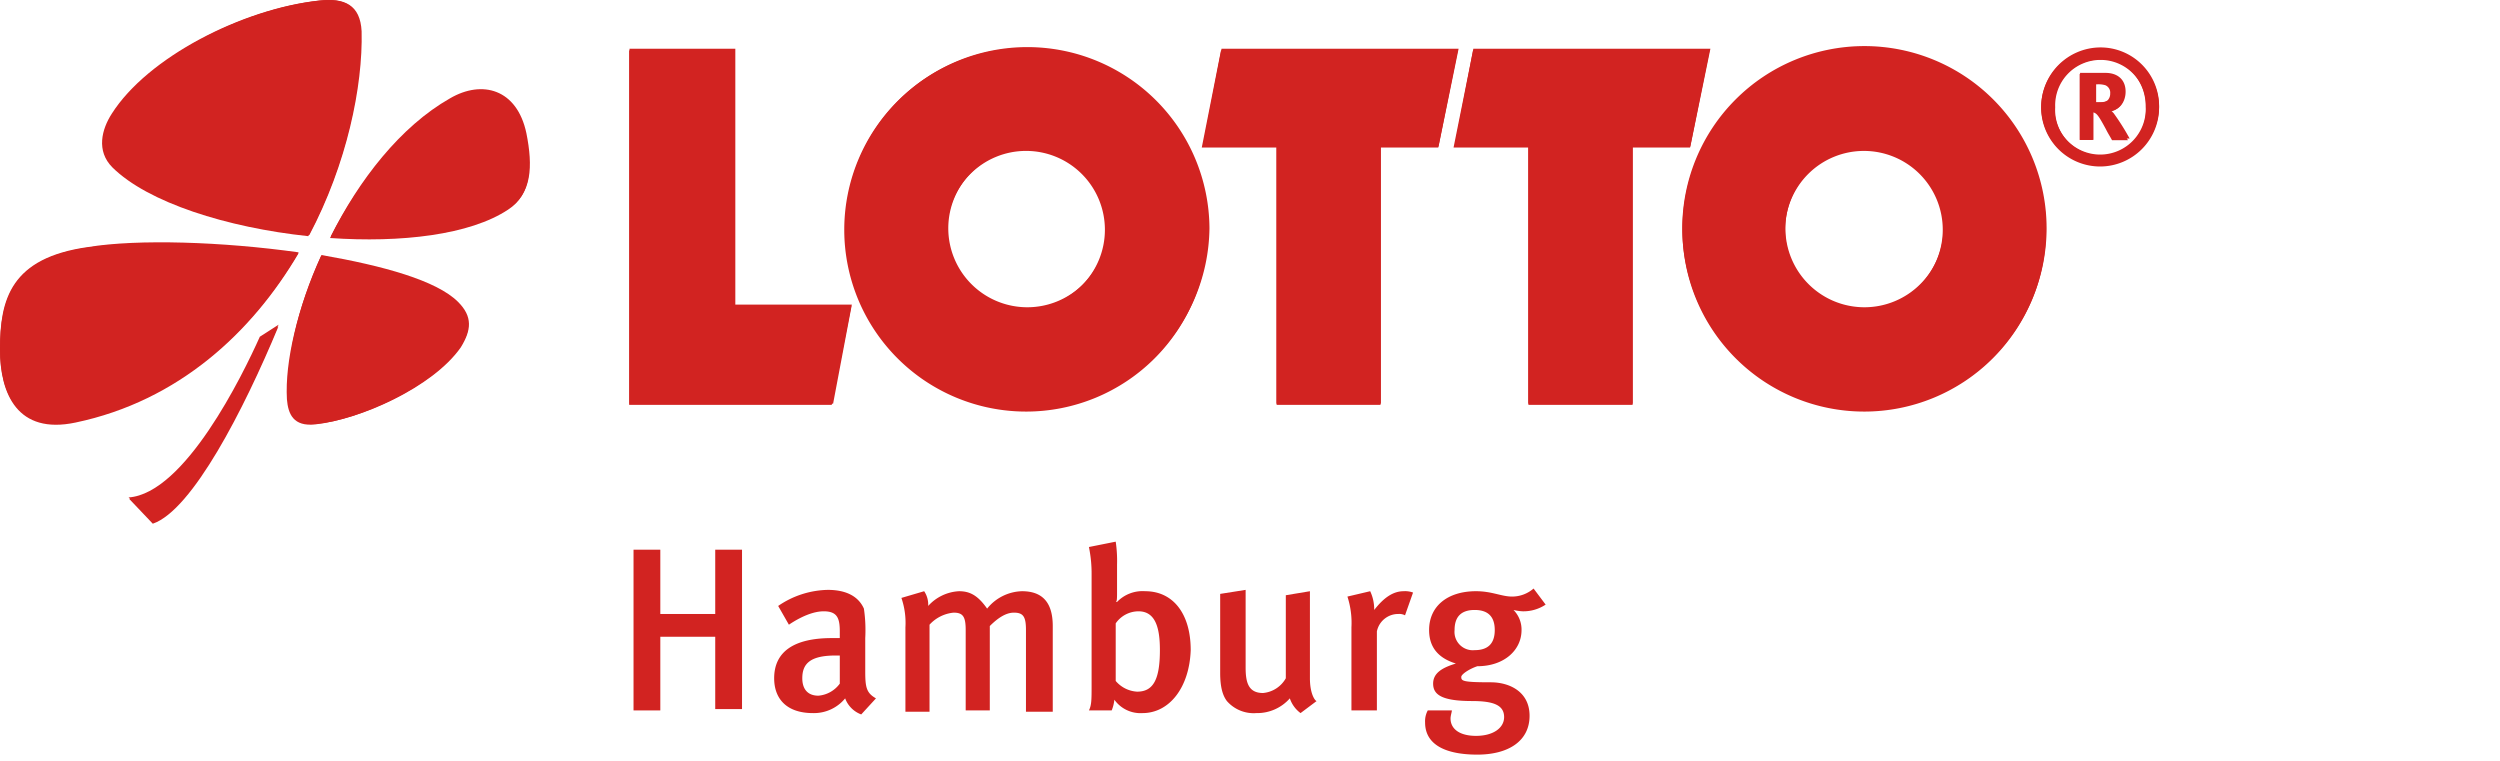 <svg xmlns="http://www.w3.org/2000/svg" xmlns:xlink="http://www.w3.org/1999/xlink" width="440" height="134" viewBox="0 0 440 134">
  <defs>
    <clipPath id="clip-lotto-hamburg">
      <rect width="440" height="134"/>
    </clipPath>
  </defs>
  <g id="lotto-hamburg" clip-path="url(#clip-lotto-hamburg)">
    <g id="lotto-schleswig-holstein-nlsh" transform="translate(-61.1 -199.209)">
      <path id="Pfad_33011" data-name="Pfad 33011" d="M267,215.7h18.554v45.013H306.1l-3.442,17.371H267Z" transform="translate(-95.17 -7.622)" fill="#d22321"/>
      <path id="Pfad_33012" data-name="Pfad 33012" d="M457.788,215.7h41.678l-3.442,17.1H485.86v45.282H467.576V232.8H454.4Z" transform="translate(-181.789 -7.622)" fill="#d22321"/>
      <path id="Pfad_33013" data-name="Pfad 33013" d="M540.242,215.7h41.625l-3.442,17.1h-10.11v45.282H549.976V232.8H536.8Z" transform="translate(-219.875 -7.622)" fill="#d22321"/>
      <path id="Pfad_33014" data-name="Pfad 33014" d="M611.7,246.9a32,32,0,1,1,32,32,32.006,32.006,0,0,1-32-32Zm18.07,0a13.875,13.875,0,1,0,13.875-13.875A13.874,13.874,0,0,0,629.77,246.9Z" transform="translate(-254.495 -7.253)" fill="#d22321"/>
      <path id="Pfad_33015" data-name="Pfad 33015" d="M337.4,246.9a32,32,0,1,1,32,32,32.006,32.006,0,0,1-32-32Zm18.123,0A13.875,13.875,0,1,0,369.4,233.023,13.874,13.874,0,0,0,355.523,246.9Z" transform="translate(-127.71 -7.253)" fill="#d22321"/>
      <path id="Pfad_33016" data-name="Pfad 33016" d="M749.859,225.333a10.379,10.379,0,1,0-10.379,10.433,10.4,10.4,0,0,0,10.379-10.433Zm-2.312,0a8,8,0,1,1-15.972,0,7.993,7.993,0,1,1,15.972,0Zm-11.67-5.916v11.67h2.313v-4.84a.777.777,0,0,1,.376.108c.43.215.807.753,1.936,2.85.43.86.645,1.129,1.076,1.936h2.8s-2.151-3.711-2.8-4.517a2.069,2.069,0,0,0-.484-.484,2.979,2.979,0,0,0,2.581-3.227,3.275,3.275,0,0,0-3.442-3.442h-4.356Zm2.313,1.882h.86a4.343,4.343,0,0,1,1.344.161,1.42,1.42,0,0,1,.86,1.452,1.674,1.674,0,0,1-.43,1.183c-.323.269-.753.376-1.775.376h-.86V221.3Z" transform="translate(-308.759 -7.253)" fill="#d22321"/>
      <path id="Pfad_33017" data-name="Pfad 33017" d="M169.1,254.9c5.055-9.949,12.369-19.307,21.027-24.254,5.593-3.227,11.778-1.667,13.337,6.131,1.183,5.969,1.022,10.487-3.012,13.122-6.722,4.464-18.876,5.862-31.353,5Z" transform="translate(-49.919 -13.799)" fill="#d22321"/>
      <path id="Pfad_33018" data-name="Pfad 33018" d="M130.8,240.775c-14.251-1.506-28.234-5.916-34.472-12.1-2.9-2.9-1.882-6.722-.108-9.465,6.292-9.9,22.856-18.392,36.408-19.9,4.356-.484,7.1.645,7.314,5.485.376,9.9-2.528,23.447-9.142,35.978Z" transform="translate(-15.441)" fill="#d22321"/>
      <path id="Pfad_33019" data-name="Pfad 33019" d="M113.642,280.585c-8.121,13.821-21.027,25.975-39.258,29.793-10.164,2.151-13.283-5-13.283-12.8.054-8.82,1.936-16.026,15.542-18.016,8.551-1.291,23.447-.86,37,1.022Z" transform="translate(0 -36.798)" fill="#d22321"/>
      <path id="Pfad_33020" data-name="Pfad 33020" d="M160.934,283.2c10.863,1.775,20.275,4.571,23.985,8.174,2.635,2.581,2.42,5.055.376,7.905-5,7.045-17.8,12.638-25.33,13.445-3.872.43-4.786-1.828-5-4.41-.376-6.615,1.828-15.918,5.969-25.115Z" transform="translate(-43.366 -38.822)" fill="#d22321"/>
      <path id="Pfad_33021" data-name="Pfad 33021" d="M129.644,306.1c-6.077,14.628-15.166,32.321-22.1,34.687l-4.141-4.356c9.841-.645,20.059-21.565,23.125-28.341l3.119-1.99Z" transform="translate(-19.552 -49.406)" fill="#d22321"/>
    </g>
    <g id="LOTTO_Hamburg_gro_C3_9F" data-name="LOTTO_Hamburg_gro%C3%9F" transform="translate(-0.4 -0.359)">
      <g id="Gruppe_19868" data-name="Gruppe 19868" transform="translate(0.4 0.359)">
        <g id="Gruppe_19867" data-name="Gruppe 19867">
          <path id="Pfad_33156" data-name="Pfad 33156" d="M47.4,4H66.023V49.025H86.532l-3.3,17.444H47.4Z" transform="translate(63.394 4.582)" fill="#d22321"/>
          <path id="Pfad_33157" data-name="Pfad 33157" d="M93.5,4h41.725l-3.536,17.208H121.552V66.469H103.165V21.208H90.2Z" transform="translate(121.488 4.582)" fill="#d22321"/>
          <path id="Pfad_33158" data-name="Pfad 33158" d="M112.3,4h41.725l-3.536,17.208H140.352V66.469H121.965V21.208H109Z" transform="translate(147.005 4.582)" fill="#d22321"/>
          <path id="Pfad_33159" data-name="Pfad 33159" d="M126,35.86a32.06,32.06,0,1,1,32.06,32.06A32.093,32.093,0,0,1,126,35.86Zm18.151,0A13.908,13.908,0,1,0,158.06,21.951,13.934,13.934,0,0,0,144.151,35.86Z" transform="translate(170.08 4.311)" fill="#d22321"/>
          <path id="Pfad_33160" data-name="Pfad 33160" d="M63.5,35.86a32.06,32.06,0,0,1,64.119,0,32.449,32.449,0,0,1-32.3,32.06A31.892,31.892,0,0,1,63.5,35.86Zm18.151,0A13.908,13.908,0,1,0,95.56,21.951,13.934,13.934,0,0,0,81.651,35.86Z" transform="translate(85.247 4.311)" fill="#d22321"/>
          <path id="Pfad_33161" data-name="Pfad 33161" d="M173.544,14.272A10.312,10.312,0,0,0,163.172,3.9,10.464,10.464,0,0,0,152.8,14.272a10.312,10.312,0,0,0,10.372,10.372,10.464,10.464,0,0,0,10.372-10.372Zm-2.357,0a8.028,8.028,0,1,1-16.03,0,8,8,0,0,1,8.015-8.251c4.479-.236,8.015,3.536,8.015,8.251ZM159.636,8.379V20.166h2.357v-4.95h.471c.471.236.707.707,1.886,2.829a13.156,13.156,0,0,0,1.179,1.886h2.829a41.693,41.693,0,0,0-2.829-4.479l-.471-.471c1.414,0,2.593-1.414,2.593-3.3,0-2.122-1.414-3.3-3.536-3.3Zm2.357,1.886h.943c.471,0,1.179,0,1.414.236a1.592,1.592,0,0,1,.943,1.414,1.8,1.8,0,0,1-.471,1.179,2.254,2.254,0,0,1-1.65.471h-.707v-3.3Z" transform="translate(206.456 4.447)" fill="#d22321"/>
          <path id="Pfad_33162" data-name="Pfad 33162" d="M25.1,32.907c4.95-9.9,12.258-19.33,20.98-24.28,5.658-3.3,11.787-1.65,13.437,6.129,1.179,5.893.943,10.608-3.065,13.2-6.836,4.479-18.859,5.893-31.352,4.95Z" transform="translate(33.126 8.678)" fill="#d22321"/>
          <path id="Pfad_33163" data-name="Pfad 33163" d="M44.345,41.708C30.2,40.294,16.057,35.815,9.928,29.686c-2.829-2.829-1.886-6.836,0-9.429,6.365-9.9,22.866-18.387,36.3-19.8,4.243-.471,7.072.707,7.308,5.422.236,9.665-2.593,23.337-9.194,35.831Z" transform="translate(10.109 -0.359)" fill="#d22321"/>
          <path id="Pfad_33164" data-name="Pfad 33164" d="M52.968,20.216c-8.251,13.908-20.98,25.931-39.367,29.7C3.465,52.04.4,44.968.4,37.189c0-8.722,1.886-16.03,15.558-17.916,8.722-1.414,23.573-.943,37.01.943Z" transform="translate(-0.4 24.197)" fill="#d22321"/>
          <path id="Pfad_33165" data-name="Pfad 33165" d="M27.735,19.4c10.844,1.886,20.273,4.479,24.045,8.251,2.593,2.593,2.357,4.95.471,8.015C47.3,42.737,34.335,48.4,27.028,49.1c-4.007.471-4.715-1.886-4.95-4.479-.707-6.6,1.414-16.03,5.658-25.223Z" transform="translate(28.841 25.485)" fill="#d22321"/>
          <path id="Pfad_33166" data-name="Pfad 33166" d="M36.4,24.6C30.273,39.215,21.315,56.9,14.243,59.253L10,55.009c9.9-.707,20.037-21.452,23.1-28.288L36.4,24.6Z" transform="translate(12.63 32.543)" fill="#d22321"/>
        </g>
      </g>
      <g id="Gruppe_19869" data-name="Gruppe 19869" transform="translate(111.901 95.691)">
        <path id="Pfad_33167" data-name="Pfad 33167" d="M62.08,69.688V56.723H52.415V69.688H47.7V41.4h4.715V52.715H62.08V41.4h4.715V69.452H62.08Z" transform="translate(-47.7 -39.986)" fill="#d22321"/>
        <path id="Pfad_33168" data-name="Pfad 33168" d="M73.523,66.323a4.787,4.787,0,0,1-2.829-2.829,7.1,7.1,0,0,1-5.658,2.593c-4.715,0-6.836-2.593-6.836-6.129,0-4.715,3.536-7.072,10.136-7.072h1.414V51.708c0-2.357-.471-3.536-2.829-3.536-2.593,0-5.422,1.886-6.129,2.357l-1.886-3.3A15.925,15.925,0,0,1,67.629,44.4c3.3,0,5.422,1.179,6.365,3.3a26,26,0,0,1,.236,5.186V58.78c0,2.829.236,3.772,1.886,4.715ZM69.044,55.951c-4.479,0-5.893,1.414-5.893,4.007,0,1.886.943,3.065,2.829,3.065A5.193,5.193,0,0,0,69.751,60.9v-4.95Z" transform="translate(-33.448 -35.914)" fill="#d22321"/>
        <path id="Pfad_33169" data-name="Pfad 33169" d="M89.623,65.48V51.336c0-2.357-.471-3.065-2.122-3.065-1.414,0-2.829.943-4.243,2.357V65.48H79.015V51.336c0-2.357-.471-3.065-2.122-3.065a6.579,6.579,0,0,0-4.243,2.122V65.716H68.407V50.865a13.5,13.5,0,0,0-.707-5.186L71.707,44.5a4.235,4.235,0,0,1,.707,2.593A7.842,7.842,0,0,1,77.836,44.5c1.886,0,3.3.707,4.95,3.065A8.144,8.144,0,0,1,88.916,44.5c3.3,0,5.422,1.65,5.422,6.129V65.716H89.623Z" transform="translate(-20.554 -35.778)" fill="#d22321"/>
        <path id="Pfad_33170" data-name="Pfad 33170" d="M91.129,70.974a5.641,5.641,0,0,1-4.95-2.357,6.866,6.866,0,0,1-.471,1.886H81.7c.471-.943.471-1.886.471-4.479V46.693a23.147,23.147,0,0,0-.471-4.95l4.715-.943a22.872,22.872,0,0,1,.236,4.007v4.715c0,1.179,0,1.886-.236,1.886h.236a6.237,6.237,0,0,1,4.95-1.886c4.95,0,8.015,4.007,8.015,10.372C99.38,66.495,95.844,70.974,91.129,70.974Zm-.707-17.916a4.891,4.891,0,0,0-4.007,2.122V65.316A5.322,5.322,0,0,0,90.186,67.2c2.829,0,4.007-2.122,4.007-7.308C94.194,56.123,93.487,53.058,90.422,53.058Z" transform="translate(-1.551 -40.8)" fill="#d22321"/>
        <path id="Pfad_33171" data-name="Pfad 33171" d="M105.644,66.087a5.324,5.324,0,0,1-1.886-2.593,7.662,7.662,0,0,1-5.893,2.593,6.262,6.262,0,0,1-5.186-2.122c-.707-.943-1.179-2.357-1.179-4.95V45.107l4.479-.707V58.072c0,2.593.471,4.479,3.065,4.479a5.124,5.124,0,0,0,4.007-2.593V45.343l4.243-.707V59.958c0,2.829.943,4.007,1.179,4.007Z" transform="translate(11.751 -35.914)" fill="#d22321"/>
        <path id="Pfad_33172" data-name="Pfad 33172" d="M111.137,48.743a2.125,2.125,0,0,0-1.179-.236,3.823,3.823,0,0,0-3.772,3.065V65.48h-4.479V50.865A14.932,14.932,0,0,0,101,45.443l4.007-.943a7.53,7.53,0,0,1,.707,3.3c1.65-2.122,3.3-3.3,5.186-3.3a4.012,4.012,0,0,1,1.65.236Z" transform="translate(24.645 -35.778)" fill="#d22321"/>
        <path id="Pfad_33173" data-name="Pfad 33173" d="M124.008,48.307a8.364,8.364,0,0,1-1.65-.236,4.907,4.907,0,0,1,1.414,3.536c0,3.536-3.065,6.365-7.779,6.365-1.414.471-2.829,1.414-2.829,1.886,0,.707.236.943,5.186.943,3.3,0,6.836,1.65,6.836,5.893,0,4.479-3.772,6.836-9.194,6.836s-9.194-1.65-9.194-5.658a3.985,3.985,0,0,1,.471-2.122h4.243c0,.236-.236.943-.236,1.414,0,1.886,1.65,3.065,4.479,3.065,3.065,0,4.95-1.414,4.95-3.3,0-2.122-1.886-2.829-5.658-2.829-5.422,0-6.836-1.179-6.836-3.065s1.65-2.829,4.007-3.536c-3.065-.943-4.715-2.829-4.715-5.893,0-4.243,3.3-6.836,8.251-6.836,2.829,0,4.479.943,6.365.943a5.78,5.78,0,0,0,3.772-1.414l2.122,2.829A7.045,7.045,0,0,1,124.008,48.307Zm-8.486-.236q-3.536,0-3.536,3.536a3.225,3.225,0,0,0,3.536,3.536q3.536,0,3.536-3.536T115.522,48.072Z" transform="translate(32.518 -36.049)" fill="#d22321"/>
      </g>
    </g>
  </g>
</svg>
